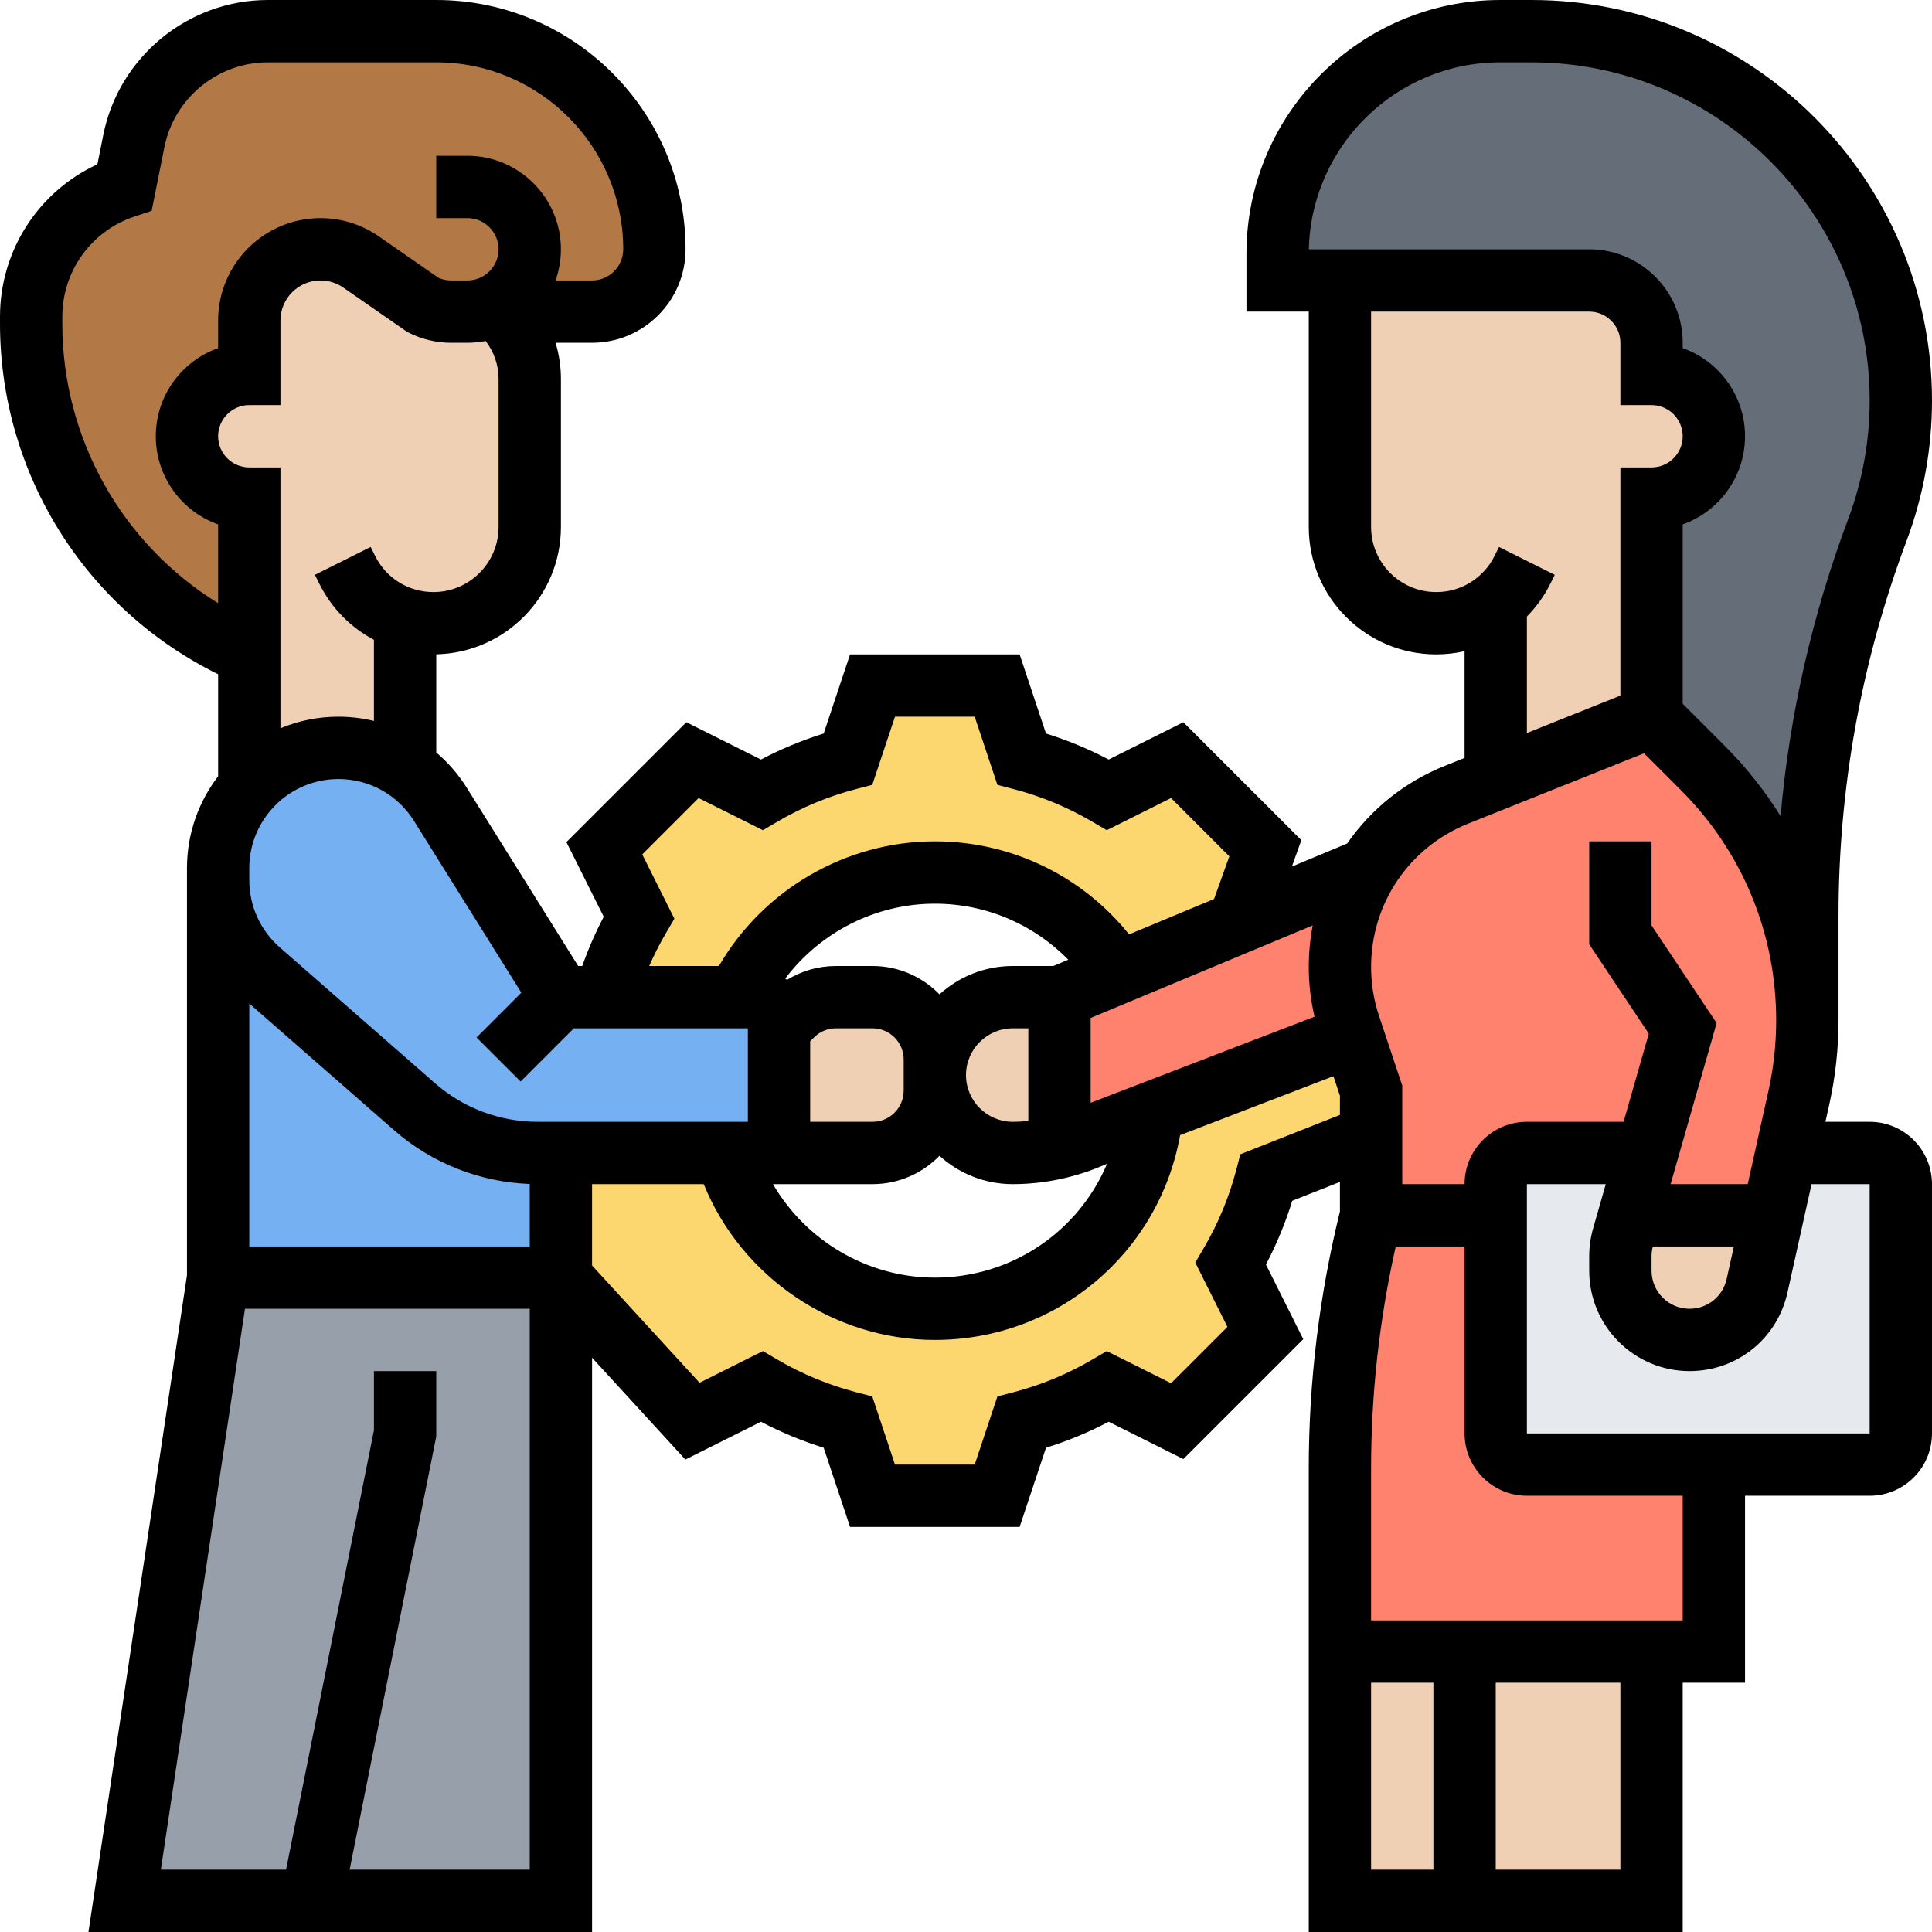 <svg id="Layer_1_1_" enable-background="new 0 0 496 496" height="512" viewBox="0 0 496 496" width="512" xmlns="http://www.w3.org/2000/svg"><g><g><g><path d="m488 102.81c0 5.69-.51 11.35-1.52 16.91-1.01 5.58-2.52 11.06-4.52 16.38-5.94 15.84-10.43 32.14-13.44 48.72-3 16.58-4.52 33.42-4.52 50.34v26.78c0-12.14-2.41-24.04-6.97-35.05s-11.27-21.13-19.86-29.72l-13.17-13.17v-56c4.42 0 8.42-1.79 11.32-4.68 2.89-2.9 4.68-6.9 4.68-11.32s-1.79-8.42-4.68-11.32c-2.9-2.89-6.9-4.68-11.32-4.68v-8c0-8.84-7.16-16-16-16h-64-16v-6.83c0-31.58 25.59-57.17 57.17-57.17h8.02c52.36 0 94.81 42.45 94.81 94.81z" fill="#656d78"/></g><g><path d="m152 80h-23.36-.01c-.56-.55-1.15-1.06-1.77-1.55-2.08 1-4.4 1.55-6.86 1.55h-4.22c-2.49 0-4.94-.58-7.16-1.69l-15.92-11.05c-3.06-2.12-6.7-3.26-10.42-3.26-5.05 0-9.62 2.04-12.93 5.35s-5.35 7.88-5.35 12.93v13.72c-4.42 0-8.42 1.79-11.32 4.68-2.89 2.9-4.68 6.9-4.68 11.32s1.79 8.42 4.68 11.32c2.9 2.89 6.9 4.68 11.32 4.68v40c-33.97-14.56-56-47.96-56-84.93v-1.77c0-7.56 2.42-14.68 6.63-20.52s10.21-10.39 17.37-12.78l2.36-11.78c3.28-16.41 17.68-28.22 34.41-28.22h43.23c15.46 0 29.46 6.27 39.6 16.4 10.13 10.14 16.4 24.14 16.4 39.6 0 8.84-7.16 16-16 16z" fill="#b27946"/></g><g><path d="m80 488h-48l24-160h88v160z" fill="#969faa"/></g><g><path d="m144 296v32h-88v-102.01c0 8.9 3.84 17.37 10.55 23.24l39.88 34.89c8.75 7.66 19.98 11.88 31.61 11.88z" fill="#75b1f2"/></g><g><path d="m144 256h11.32 34.07 2.61c4.42 0 8 3.58 8 8v32h-13.68-42.32-5.96c-11.63 0-22.86-4.22-31.61-11.88l-39.88-34.89c-6.71-5.87-10.55-14.34-10.55-23.24v-3.11c0-7.98 3.03-15.25 8.01-20.73.33-.37.68-.74 1.04-1.1 5.59-5.59 13.31-9.05 21.83-9.05 6.19 0 12.13 1.86 17.12 5.19 3.6 2.39 6.71 5.55 9.07 9.33z" fill="#75b1f2"/></g><g><path d="m346.45 263.34.82 2.48-51.56 19.82-12.98 4.99c-3.43 1.72-7.03 3.03-10.73 3.93v-38.56l15.11-6.29 30.92-12.89 33.24-13.85c-4.66 7.42-7.27 16.14-7.27 25.3 0 5.12.83 10.21 2.45 15.07z" fill="#ff826e"/></g><g><path d="m347.27 265.82 4.73 14.18v11.67l-26.85 10.61c-2.05 7.87-5.17 15.31-9.19 22.16l8.89 17.79-22.62 22.62-17.79-8.89c-6.85 4.02-14.29 7.14-22.16 9.19l-6.28 18.85h-32l-6.28-18.85c-7.87-2.05-15.31-5.17-22.16-9.19l-17.79 8.89-33.77-36.85v-32h42.32c6.88 23.13 28.31 40 53.68 40 29.01 0 52.87-22.06 55.72-50.32l-.01-.04z" fill="#fcd770"/></g><g><path d="m324.85 217.77-6.82 19.05-30.92 12.89c-9.97-15.47-27.34-25.71-47.11-25.71-22.34 0-41.62 13.08-50.61 32h-34.07c2.04-7.24 4.99-14.09 8.72-20.44l-8.89-17.79 22.62-22.62 17.79 8.89c6.85-4.02 14.29-7.14 22.16-9.19l6.28-18.85h32l6.28 18.85c7.87 2.05 15.31 5.17 22.16 9.19l17.79-8.89z" fill="#fcd770"/></g><g><path d="m422.86 296h-30.86c-4.42 0-8 3.58-8 8v8h-32v-20.33-11.67l-4.73-14.18-.82-2.48c-1.62-4.86-2.45-9.95-2.45-15.07 0-9.16 2.61-17.88 7.27-25.3 5.25-8.39 13.09-15.12 22.69-18.95l10.04-4.02 40-16 13.17 13.17c8.59 8.59 15.3 18.71 19.86 29.72s6.97 22.91 6.97 35.05c0 6.69-.73 13.35-2.18 19.88l-3.15 14.18-3.56 16h-36.82-.01z" fill="#ff826e"/></g><g><path d="m440 376v48h-16-48-32v-47.02c0-10.95.67-21.88 2.01-32.73 1.33-10.85 3.33-21.63 5.99-32.25h32v56c0 4.42 3.58 8 8 8z" fill="#ff826e"/></g><g><path d="m344 424h80v64h-80z" fill="#f0d0b4"/></g><g><path d="m488 304v64c0 4.42-3.58 8-8 8h-40-48c-4.42 0-8-3.58-8-8v-56-8c0-4.42 3.58-8 8-8h30.86l-4.58 16-1.6 5.61c-.45 1.59-.68 3.23-.68 4.88v3.75c0 9.81 7.95 17.76 17.76 17.76 4.16 0 8.04-1.44 11.11-3.9 3.06-2.46 5.31-5.94 6.22-10l4.02-18.1 3.56-16h21.33c4.42 0 8 3.58 8 8z" fill="#e6e9ed"/></g><g><path d="m455.11 312-4.02 18.1c-.91 4.06-3.16 7.54-6.22 10-3.07 2.46-6.95 3.9-11.11 3.9-9.81 0-17.76-7.95-17.76-17.76v-3.75c0-1.65.23-3.29.68-4.88l1.6-5.61h.01z" fill="#f0d0b4"/></g><g><path d="m384 154.72c-4.28 3.36-9.63 5.28-15.28 5.28-6.82 0-13-2.77-17.48-7.24-4.47-4.48-7.24-10.66-7.24-17.48v-63.28h64c8.84 0 16 7.16 16 16v8c4.42 0 8.42 1.79 11.32 4.68 2.89 2.9 4.68 6.9 4.68 11.32s-1.79 8.42-4.68 11.32c-2.9 2.89-6.9 4.68-11.32 4.68v56l-40 16z" fill="#f0d0b4"/></g><g><path d="m272 256v38.56c-.11.03-.21.05-.32.08-3.82.9-7.74 1.36-11.68 1.36-5.52 0-10.52-2.24-14.14-5.86s-5.86-8.62-5.86-14.14c0-11.05 8.95-20 20-20z" fill="#f0d0b4"/></g><g><path d="m240 276v4c0 8.84-7.16 16-16 16h-24v-32l3.31-3.31c3-3 7.07-4.69 11.32-4.69h9.37c8.84 0 16 7.16 16 16z" fill="#f0d0b4"/></g><g><path d="m104.3 158.99-.3 1.01v37.19c-4.99-3.33-10.93-5.19-17.12-5.19-8.52 0-16.24 3.46-21.83 9.05-.36.36-.71.73-1.04 1.1l-.01-.01v-34.14-40c-4.42 0-8.42-1.79-11.32-4.68-2.89-2.9-4.68-6.9-4.68-11.32s1.79-8.42 4.68-11.32c2.9-2.89 6.9-4.68 11.32-4.68v-13.72c0-5.05 2.04-9.62 5.35-12.93s7.88-5.35 12.93-5.35c3.72 0 7.36 1.14 10.42 3.26l15.92 11.05c2.22 1.11 4.67 1.69 7.16 1.69h4.22c2.46 0 4.78-.55 6.86-1.55.62.49 1.21 1 1.77 1.55h.01c4.6 4.44 7.36 10.62 7.36 17.3v37.98c0 13.65-11.07 24.72-24.72 24.72-2.4 0-4.75-.35-6.98-1.01z" fill="#f0d0b4"/></g></g><path d="m480 288h-11.36l.989-4.448c1.574-7.082 2.372-14.353 2.372-21.607v-26.785c0-32.985 5.873-65.369 17.454-96.254 4.344-11.584 6.546-23.729 6.546-36.099-.001-56.688-46.121-102.807-102.809-102.807h-8.025c-35.933 0-65.167 29.233-65.167 65.167v14.833h16v55.278c0 18.043 14.679 32.722 32.721 32.722 2.489 0 4.925-.288 7.279-.818v27.402l-5.013 2.005c-10.439 4.175-19.058 11.198-25.132 19.972l-14.188 5.912 2.426-6.771-30.289-30.288-19.166 9.583c-5.159-2.715-10.547-4.949-16.1-6.677l-6.772-20.32h-43.532l-6.773 20.319c-5.553 1.728-10.942 3.962-16.1 6.677l-19.166-9.583-30.782 30.781 9.583 19.167c-2.145 4.077-3.985 8.305-5.518 12.639h-1.044l-28.579-45.726c-2.175-3.481-4.835-6.528-7.855-9.092v-25.2c17.71-.386 32-14.902 32-32.703v-37.98c0-3.201-.476-6.325-1.373-9.298h9.373c13.233 0 24-10.767 24-24 0-35.29-28.71-64-64-64h-43.226c-20.473-.001-38.247 14.57-42.262 34.645l-1.506 7.531c-15.133 6.983-25.006 22.156-25.006 39.121v1.776c0 38.425 21.815 73.19 56 90.03v26.192c-5.013 6.547-8 14.723-8 23.587v3.104 101.416l-25.29 168.597h129.29v-147.43l23.954 26.137 19.407-9.703c5.158 2.715 10.547 4.949 16.1 6.677l6.773 20.319h43.532l6.773-20.319c5.553-1.728 10.941-3.962 16.1-6.677l19.166 9.583 30.782-30.781-9.583-19.167c2.758-5.24 5.021-10.719 6.759-16.366l12.237-4.836v7.585c-5.309 21.565-8 43.751-8 65.962v47.016 8 64h96v-64h16v-48h32c8.822 0 16-7.178 16-16v-64c0-8.822-7.178-16-16-16zm-136-224h-7.986c.623-26.573 22.433-48 49.153-48h8.025c47.866 0 86.808 38.941 86.808 86.808 0 10.444-1.86 20.7-5.527 30.481-9.242 24.647-15.045 50.197-17.343 76.241-4.013-6.46-8.792-12.507-14.304-18.018l-10.826-10.826v-46.057c9.313-3.302 16-12.199 16-22.629s-6.688-19.327-16-22.629v-1.371c0-13.233-10.767-24-24-24zm48 94.277c2.375-2.416 4.413-5.215 5.988-8.365l1.167-2.334-14.311-7.156-1.167 2.334c-2.851 5.702-8.582 9.244-14.957 9.244-9.22 0-16.721-7.501-16.721-16.722v-55.278h56c4.411 0 8 3.589 8 8v16h8c4.411 0 8 3.589 8 8s-3.589 8-8 8h-8v58.584l-24 9.6v-29.907zm-15.07 53.167 45.144-18.058 9.439 9.439c15.791 15.792 24.487 36.787 24.487 59.119 0 6.09-.67 12.192-1.991 18.137l-5.315 23.919h-19.802l11.817-41.359-16.709-25.063v-21.578h-16v26.422l15.292 22.938-6.469 22.64h-24.823c-8.822 0-16 7.178-16 16h-16v-25.298l-5.965-17.896c-1.351-4.051-2.035-8.27-2.035-12.541 0-16.31 9.786-30.763 24.93-36.821zm47.07 111.043c0-.841.12-1.676.335-2.487h20.804l-1.858 8.36c-1 4.498-4.916 7.64-9.524 7.64-5.38 0-9.756-4.376-9.756-9.756v-3.757zm-86.514-61.477-57.486 22.104v-21.78l57.021-23.759c-.67 3.474-1.021 7.049-1.021 10.692 0 4.306.504 8.572 1.486 12.743zm-77.486 2.99h4v23.793c-1.33.126-2.665.207-4 .207-6.617 0-12-5.383-12-12s5.383-12 12-12zm10.4-16h-10.4c-7.234 0-13.836 2.757-18.81 7.276-4.363-4.483-10.455-7.276-17.19-7.276h-9.373c-4.516 0-8.839 1.244-12.586 3.561-.144-.117-.298-.222-.446-.334 8.969-11.905 23.205-19.227 38.405-19.227 13.081 0 25.325 5.259 34.262 14.391zm-62.4 19.314.97-.97c1.511-1.512 3.521-2.344 5.657-2.344h9.373c4.411 0 8 3.589 8 8v8c0 4.411-3.589 8-8 8h-16zm-8 36.686h8 16c6.735 0 12.827-2.793 17.19-7.276 4.974 4.519 11.576 7.276 18.81 7.276 8.319 0 16.637-1.822 24.221-5.244-7.306 17.355-24.407 29.244-44.221 29.244-17.28 0-33.101-9.472-41.557-24zm-35.119-84.646 14.473-14.473 16.505 8.252 3.743-2.194c6.312-3.701 13.085-6.51 20.134-8.349l4.198-1.096 5.832-17.494h20.468l5.831 17.495 4.198 1.096c7.049 1.839 13.823 4.647 20.134 8.349l3.743 2.194 16.505-8.252 14.966 14.966-3.924 10.949-21.817 9.09c-12.097-15.066-30.286-23.887-49.87-23.887-22.852 0-44.073 12.409-55.425 32h-17.905c1.257-2.875 2.678-5.681 4.269-8.396l2.195-3.743zm-36.881-84.076c0 9.221-7.501 16.722-16.721 16.722-6.375 0-12.105-3.542-14.957-9.244l-1.167-2.334-14.311 7.156 1.167 2.334c3.139 6.277 8.061 11.216 13.988 14.336v20.835c-2.945-.703-5.997-1.084-9.117-1.084-5.27 0-10.296 1.059-14.883 2.967v-66.966h-8c-4.411 0-8-3.589-8-8s3.589-8 8-8h8v-21.721c.001-5.668 4.612-10.279 10.28-10.279 2.105 0 4.131.634 5.86 1.834l16.392 11.375.512.257c3.315 1.657 7.027 2.534 10.734 2.534h4.223c1.598 0 3.159-.16 4.671-.46 2.138 2.766 3.329 6.165 3.329 9.758zm-112-52.204v-1.776c0-11.683 7.447-22.014 18.53-25.708l4.404-1.469 3.268-16.336c2.524-12.623 13.7-21.785 26.572-21.785h43.226c26.467 0 48 21.532 48 48 0 4.411-3.589 8-8 8h-9.376c.888-2.504 1.376-5.195 1.376-8 0-13.233-10.766-24-24-24h-8v16h8c4.411 0 8 3.589 8 8s-3.589 8-8 8h-4.223c-1.078 0-2.156-.222-3.146-.646l-15.369-10.665c-4.42-3.067-9.601-4.689-14.983-4.689-14.49 0-26.279 11.789-26.279 26.279v7.092c-9.312 3.302-16 12.199-16 22.629s6.688 19.327 16 22.629v20.227c-24.641-15.215-40-42.214-40-71.782zm70.883 116.926c7.941 0 15.195 4.021 19.404 10.755l27.555 44.088-11.5 11.5 11.313 11.314 13.659-13.657h44.686v24h-53.965c-9.692 0-19.046-3.515-26.34-9.896l-39.881-34.896c-4.966-4.346-7.814-10.622-7.814-17.222v-3.104c0-12.616 10.266-22.882 22.883-22.882zm-22.883 57.63 37.159 32.514c9.7 8.487 22.003 13.343 34.841 13.809v16.047h-72zm25.759 222.37 22.241-111.208v-16.792h-16v15.208l-22.559 112.792h-32.151l21.6-144h73.11v144zm228.677-183.665-1.025 3.928c-1.84 7.05-4.649 13.823-8.349 20.134l-2.195 3.743 8.253 16.506-14.473 14.473-16.505-8.252-3.743 2.194c-6.312 3.701-13.085 6.51-20.134 8.349l-4.198 1.096-5.833 17.494h-20.468l-5.832-17.495-4.198-1.096c-7.049-1.839-13.823-4.647-20.134-8.349l-3.743-2.194-16.265 8.132-27.594-30.11v-20.888h28.671c9.676 23.822 33.258 40 59.329 40 31.316 0 57.552-22.278 62.969-52.577l39.361-15.135 1.67 5.009v4.935zm33.564 135.665h16v48h-16zm64 48h-32v-48h32zm16-64h-80v-39.016c0-19.159 2.133-38.297 6.331-56.984h17.669v48c0 8.822 7.178 16 16 16h40zm48-48h-88v-64h20.251l-3.261 11.412c-.658 2.302-.991 4.683-.991 7.075v3.757c.001 14.202 11.555 25.756 25.757 25.756 12.165 0 22.504-8.294 25.143-20.169l6.185-27.831h14.916z"/></g></svg>